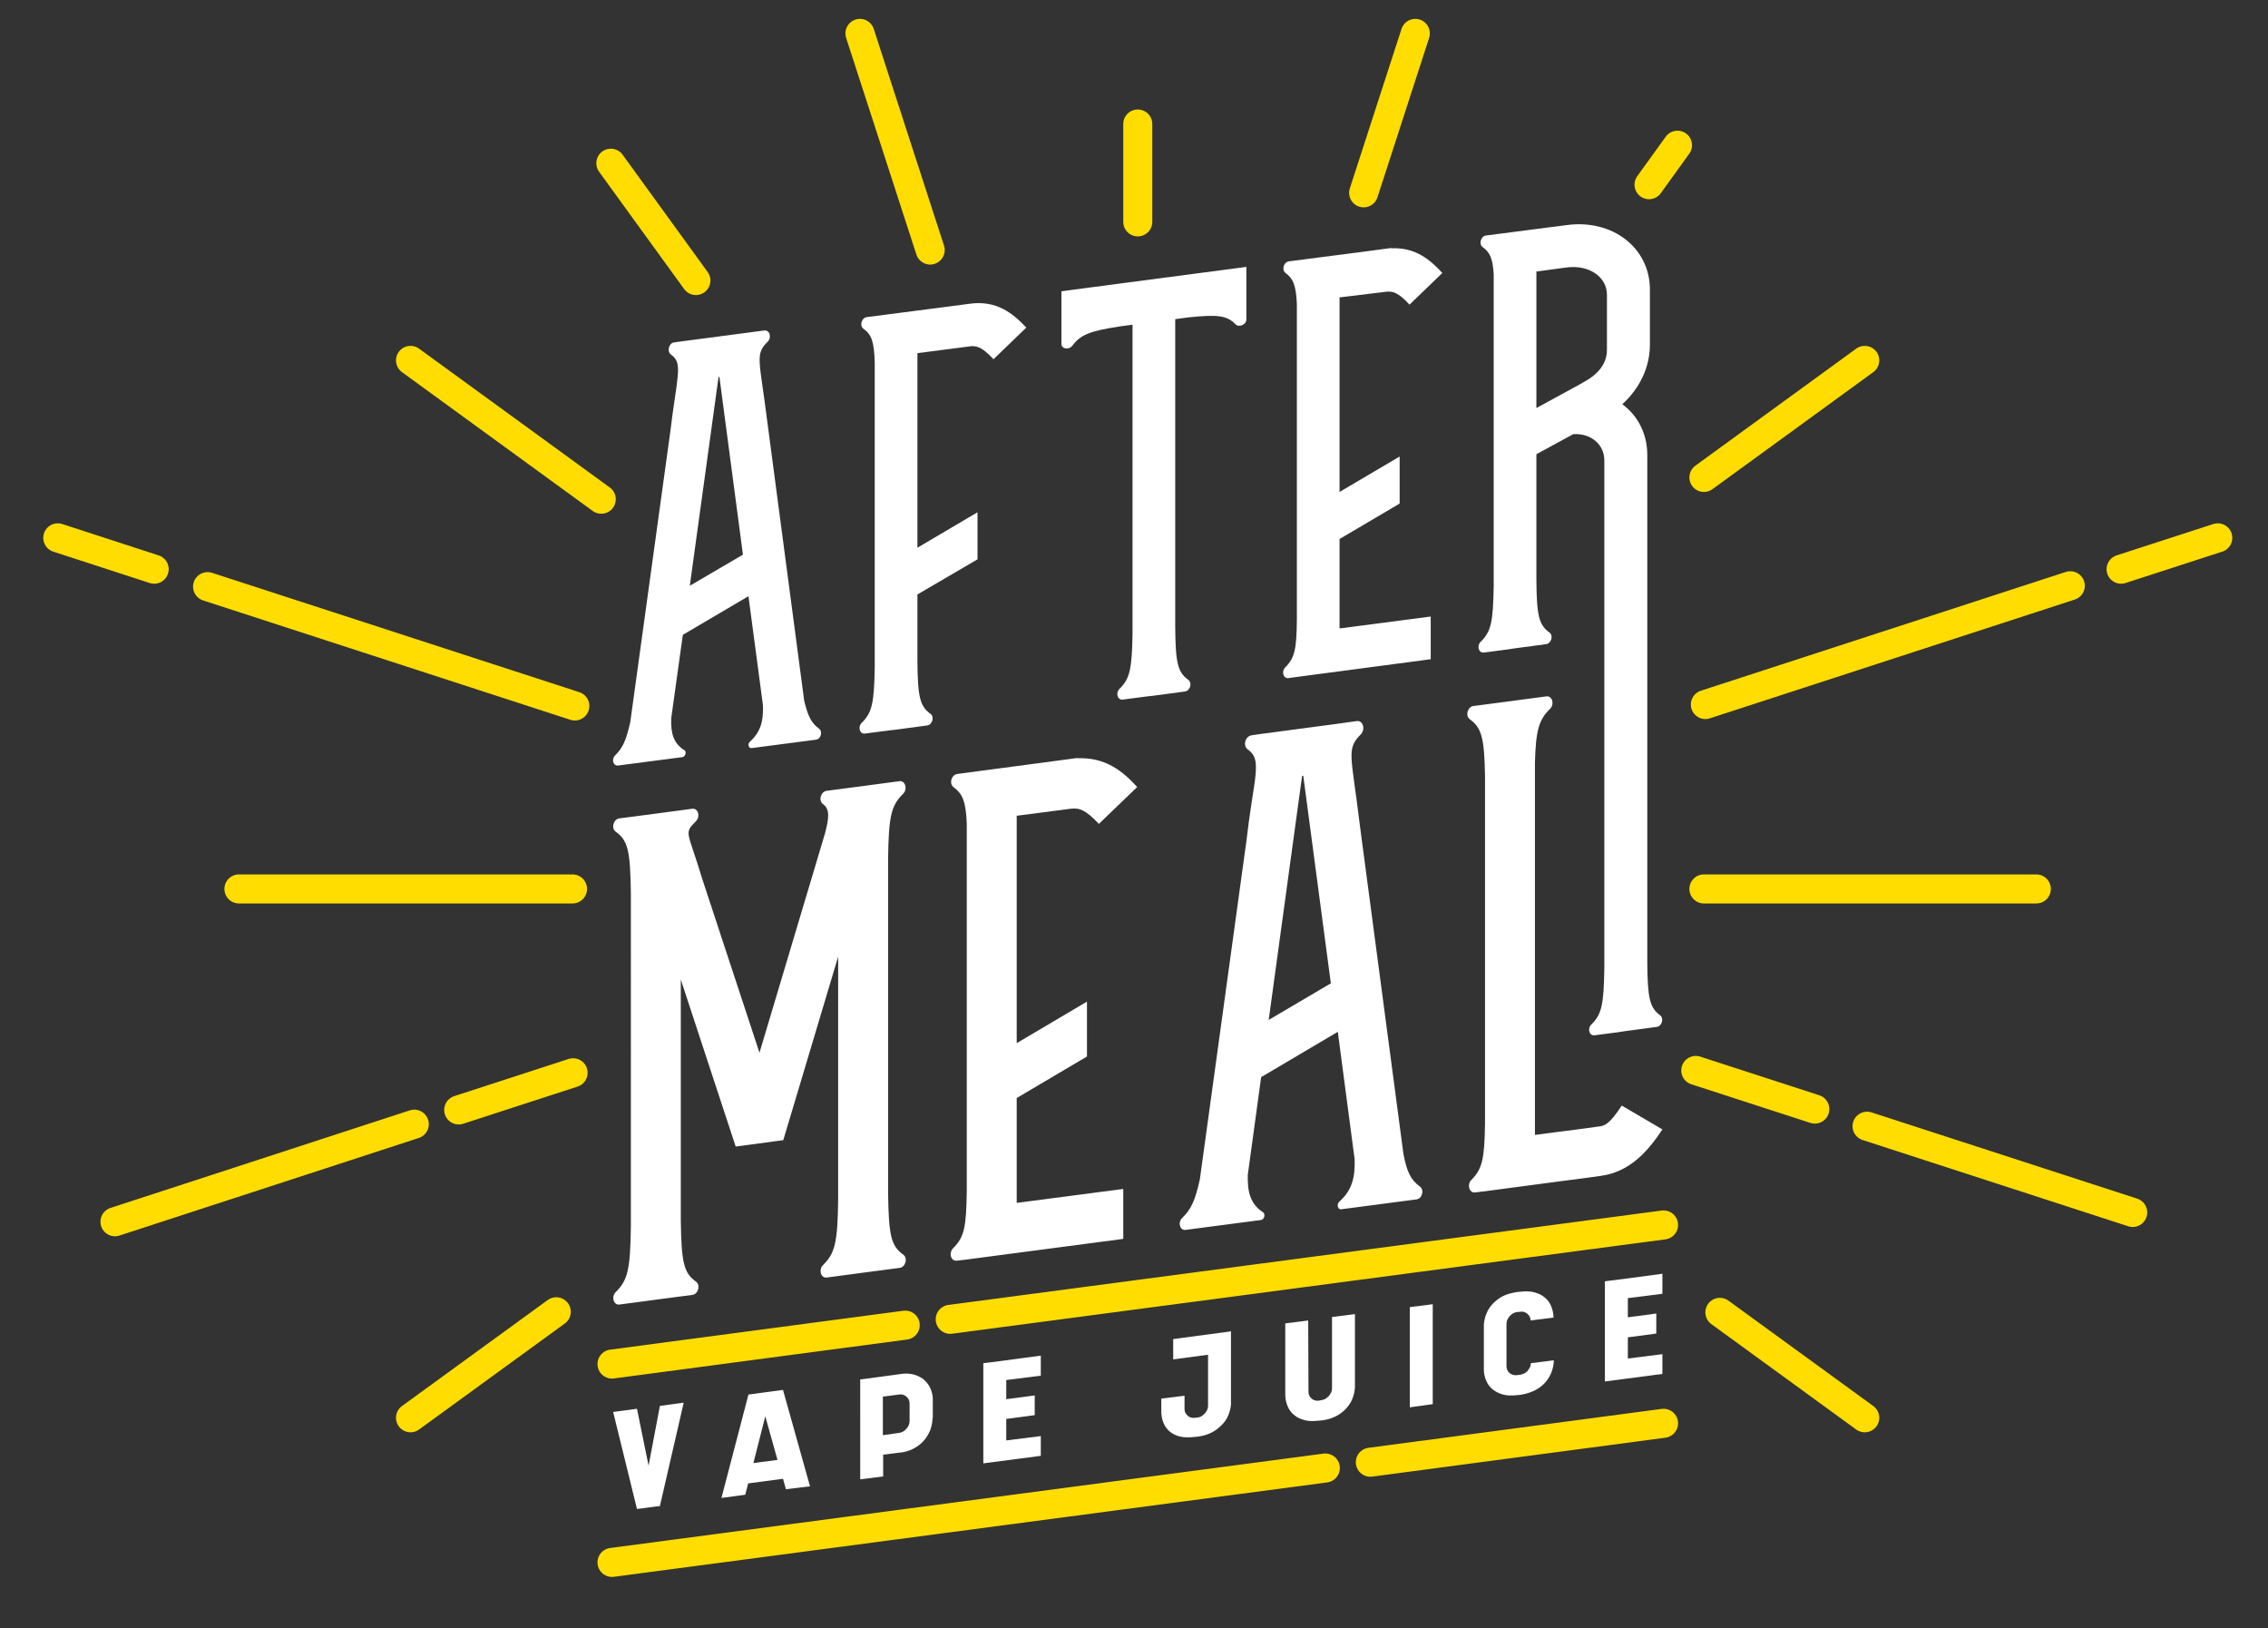 <?xml version="1.0" encoding="utf-8"?>
<!-- Generator: Adobe Illustrator 24.3.0, SVG Export Plug-In . SVG Version: 6.00 Build 0)  -->
<svg version="1.1" id="Ebene_1" xmlns="http://www.w3.org/2000/svg" xmlns:xlink="http://www.w3.org/1999/xlink" x="0px" y="0px"
	 viewBox="0 0 781.2 560.7" style="enable-background:new 0 0 781.2 560.7;" xml:space="preserve">
<rect x="0" y="0" width="781.2" height="560.7" fill="#333333" stroke="none"/>
<style type="text/css">
	.st0{fill:#FFFFFF;}
	.st1{fill:none;stroke:#FFDD00;stroke-width:10;stroke-linecap:round;stroke-miterlimit:10;}
</style>
<path class="st0" d="M255.9,191l-8.1-61.2l-0.3,0l-9.9,71.9L255.9,191z M282.1,250.9c1.4,1,0.6,3.6-1,3.8l-22.2,2.9
	c-1.1,0.1-1.5-1.4-0.6-2.2c3.7-3.3,4.7-7.2,4.5-12.5l-5-37.6l-22.6,13.3l0,0l-4,28.7c-0.2,5.2,0.8,8.7,4.5,11
	c0.9,0.5,0.4,2.2-0.6,2.4l-22.2,2.9c-1.7,0.2-2.4-2.2-1-3.5c2.7-2.7,3.8-5.3,5.2-11.5l13.8-100.1c0,0,0,0,0,0
	c0.8-6.7,1.6-11.6,2.1-15.2l0.2-1.7c0.7-5.4,0.5-7.7-2.1-9.5c-1.5-1.1-0.7-4,1.1-4.2l2.9-0.4v0l21.3-2.8l6.8-0.9
	c1.9-0.3,2.7,2.4,1.2,3.9c-4.4,4.3-2.8,6.1-0.2,26.8c0,0,0,0,0,0l12.8,96.8C278.3,246.7,279.5,249,282.1,250.9"/>
<path class="st0" d="M353.5,112.8l-11.3,10.9c-3.9-4.2-5.8-4.8-8.4-4.4l-17.8,2.3v67l20.7-12.2v16.2L316,204.7v23
	c0.1,12.4,0.9,15.5,4.5,18.1c1.4,1,0.7,3.7-1.1,4l-11.2,1.5l-1.9,0.2l-8.4,1.1c-1.8,0.2-2.5-2.3-1.1-3.7c3.6-3.5,4.3-6.8,4.5-19.3
	V124.9c-0.2-7.3-1.1-9.7-3.9-11.7c-1.4-1-0.7-3.7,1.1-4l23.2-3c0,0,0,0,0.1,0l12.1-1.6C343.2,103.3,348.8,107.8,353.5,112.8"/>
<path class="st0" d="M365.5,100.3l63.8-8.4v7.8v1.9v5.1v3.3c0,1.8-2.6,2.9-3.8,1.6c-2.9-2.9-5.8-3.4-16.3-2.3l-4.4,0.6V216
	c0.1,12.4,0.9,15.5,4.5,18.1c1.4,1,0.7,3.7-1.1,4l-11.2,1.5l-1.9,0.2l-8.4,1.1c-1.8,0.2-2.5-2.3-1.1-3.7c3.6-3.5,4.3-6.8,4.5-19.3
	V111.8l-4.4,0.6c-10.5,1.6-13.5,2.9-16.3,6.6c-1.2,1.6-3.8,1.2-3.8-0.6v-3.3V110v-1.9V100.3z"/>
<path class="st0" d="M461.4,102.4v67l20.7-12.2v16.2l-20.7,12.2v30.8l31.4-4.1V227l-46.1,6.1v0l-2.9,0.4c-1.8,0.2-2.5-2.3-1.1-3.7
	c3.3-3.3,3.9-6.3,4-16.6V104.8c-0.3-6.5-1.2-8.8-3.9-10.8c-1.4-1-0.7-3.7,1.1-4l23.2-3c0,0,0,0,0.1,0l12-1.6v0.1
	c8.2-0.4,13.3,3.8,17.6,8.5l-11.3,10.9c-3.9-4.2-5.8-4.8-8.4-4.4L461.4,102.4z"/>
<path class="st0" d="M539.6,92.1l-10.4,1.4v47l15.6-8.5l0,0c0,0,0.1,0,0.1-0.1c5.8-3,8.6-6.8,8.6-11.5v-18.9
	C553.5,95.3,547.3,91.1,539.6,92.1 M571.8,349.6c1.4,1,0.7,3.7-1.1,4l-11.2,1.5l-1.9,0.3l-8.4,1.1c-1.8,0.2-2.5-2.3-1.1-3.7
	c3.6-3.5,4.3-6.8,4.5-19.3V158.5c0-5.5-4.7-9.4-10.7-9l-12.7,6.9v43.2c0.1,12.5,0.9,15.6,4.5,18.2c1.4,1,0.7,3.7-1.1,4l-11.2,1.5
	l-1.9,0.3l-8.4,1.1c-1.8,0.2-2.5-2.3-1.1-3.7c3.6-3.5,4.3-6.8,4.5-19.3v-57.4v-1V94.6c-0.3-5.6-1.3-7.7-3.8-9.5
	c-1.4-1-0.7-3.7,1.1-4l23.2-3c0,0,0,0,0.1,0l4.6-0.6c15.8-2.1,28.6,7.9,28.6,22.2v18.9c0,7.8-3.4,15-9.5,20.6
	c5.3,3.9,8.6,10.1,8.6,17.5v174.9C567.5,343.9,568.3,347,571.8,349.6"/>
<path class="st0" d="M305.9,295.8v115c0.2,14.6,1,18.2,5.2,21.2c1.7,1.2,0.8,4.4-1.3,4.6l-13,1.7l-2.2,0.3l-9.8,1.3
	c-2.1,0.3-2.9-2.7-1.3-4.3c4.2-4.1,5-8,5.2-22.6v-83.6l-18.9,63.2l-16.4,2.2l-18.9-57.5v82.8c0.2,14.6,1,18.2,5.2,21.2
	c1.7,1.2,0.8,4.4-1.3,4.6l-13,1.7l-2.2,0.3l-9.8,1.3c-2.1,0.3-2.9-2.7-1.3-4.3c4.2-4.1,5-8,5.2-22.6V307.6
	c-0.2-14.6-1-18.2-5.2-21.2c-1.7-1.2-0.8-4.4,1.3-4.6l13-1.7l2.2-0.3l9.8-1.3c2.1-0.3,2.9,2.7,1.3,4.3c-4.3,4.3-2.8,3.2,2.2,19.9
	l19.7,59.8l22.5-75.3c1.4-5.2,1.9-8.5-0.6-10.3c-1.7-1.2-0.8-4.4,1.3-4.6l13-1.7l2.2-0.3l9.8-1.3c2-0.3,2.9,2.7,1.3,4.3
	C306.9,277.4,306.1,281.2,305.9,295.8"/>
<path class="st0" d="M350.2,280.9v78.3l24.2-14.3v18.9l-24.2,14.3v36.1l36.7-4.8v17.2l-53.9,7.1v0l-3.4,0.4
	c-2.1,0.3-2.9-2.7-1.3-4.3c3.9-3.8,4.5-7.4,4.7-19.4V283.7c-0.3-7.6-1.4-10.3-4.5-12.6c-1.7-1.2-0.8-4.4,1.3-4.6l27.1-3.6
	c0,0,0.1,0,0.1,0l14.1-1.9v0.1c9.6-0.4,15.6,4.4,20.6,9.9l-13.2,12.7c-4.6-4.9-6.8-5.6-9.8-5.2L350.2,280.9z"/>
<path class="st0" d="M458.4,338.6l-9.5-71.5l-0.4,0.1L437,351.2L458.4,338.6z M489.1,408.6c1.6,1.2,0.7,4.2-1.2,4.4l-25.9,3.4
	c-1.2,0.2-1.7-1.6-0.7-2.6c4.4-3.9,5.5-8.4,5.3-14.6l-5.8-43.9l-26.4,15.6l0,0l-4.6,33.6c-0.2,6,1,10.2,5.2,12.9
	c1,0.6,0.5,2.6-0.7,2.7l-25.9,3.4c-2,0.3-2.8-2.6-1.2-4.1c3.2-3.1,4.5-6.2,6.1-13.4l16.1-117c0,0,0,0,0,0c0.9-7.9,1.9-13.6,2.5-17.8
	l0.3-2c0.8-6.3,0.6-9-2.4-11.1c-1.8-1.3-0.9-4.6,1.3-4.9l3.4-0.5l0,0l24.9-3.3l7.9-1.1c2.2-0.3,3.1,2.8,1.4,4.6
	c-5.1,5.1-3.2,7.1-0.3,31.3c0,0,0,0,0,0l15,113.1C484.6,403.7,486,406.3,489.1,408.6"/>
<path class="st0" d="M558.6,380.7l14,8.2c-4.7,7.1-10.9,14.6-21.2,16l-6.5,0.9l-7.8,1l-25.6,3.4v0l-3.4,0.4c-2,0.3-2.9-2.7-1.3-4.3
	c3.8-3.8,4.5-7.3,4.7-19.1v-120c-0.2-13.1-1.2-16.6-5.2-19.5c-1.7-1.2-0.8-4.4,1.3-4.6l13-1.7l2.2-0.3l9.8-1.3
	c2.1-0.3,2.9,2.7,1.3,4.3c-3.8,3.7-4.9,7.2-5.2,18.6v128.1l8.4-1.1l7.8-1l6.5-0.9C552.6,387.5,554.3,387.3,558.6,380.7"/>
<polygon class="st0" points="235.5,483 227.3,518.6 225.6,518.8 221.1,519.4 219.4,519.6 211.2,486.2 219.4,485.1 223.4,504.7 
	227.3,484.1 "/>
<path class="st0" d="M259.5,503.8l8.3-1.1l-4.2-15L259.5,503.8z M270.7,512.8l-1-3.6l-12,1.6l-1,3.9l-8.2,1.1l9.3-35.6l11.9-1.6
	l9.3,33.2L270.7,512.8z"/>
<path class="st0" d="M309.7,493.4c0.9-0.1,1.8-0.6,2.5-1.4c0.7-0.8,1.1-1.7,1.1-2.6v-6.2c0-0.9-0.4-1.7-1.1-2.3
	c-0.7-0.6-1.6-0.9-2.5-0.7l-5.6,0.7v13.3L309.7,493.4z M321.2,488.3c0,1.4-0.3,2.8-0.8,4.2c-0.6,1.4-1.3,2.6-2.3,3.7
	c-1,1.1-2.2,2-3.6,2.7c-1.4,0.7-3,1.2-4.7,1.3l-5.6,0.7v7.5l-7.9,1V475l2.4-0.3l11.1-1.5c1.6-0.3,3.1-0.3,4.5,0
	c1.4,0.3,2.6,0.9,3.6,1.6c1,0.8,1.8,1.7,2.4,2.9s0.9,2.4,1,3.7V488.3z"/>
<polygon class="st0" points="346.6,475.2 346.6,481.8 356.4,480.5 356.4,487.3 346.6,488.6 346.6,496 358.5,494.5 358.5,501.3 
	338.7,503.9 338.7,469.4 341.2,469.1 346.6,468.4 358.5,466.8 358.5,473.7 "/>
<path class="st0" d="M423.1,487.3c-0.5,1.3-1.3,2.4-2.3,3.4c-1,1-2.1,1.9-3.5,2.6c-1.4,0.7-3,1.2-4.8,1.4l-1.1,0.1
	c-1.8,0.2-3.4,0.2-4.8-0.1c-1.4-0.3-2.6-0.9-3.5-1.6c-1-0.8-1.7-1.7-2.2-2.8c-0.5-1.1-0.8-2.4-0.9-3.7v0c0-0.1,0-0.3,0-0.5l0,0
	l0-4.5l8-1v4.7c0,0.4,0.1,0.8,0.3,1.2c0.2,0.4,0.5,0.7,0.8,1c0.3,0.3,0.7,0.5,1.1,0.6c0.4,0.1,0.9,0.2,1.3,0.1l1.1-0.1
	c0.5-0.1,0.9-0.2,1.3-0.5c0.4-0.2,0.8-0.6,1.1-0.9c0.3-0.4,0.6-0.8,0.8-1.2c0.2-0.4,0.3-0.9,0.3-1.4l0,0l0-17.6l-12,1.6v-7l12-1.6
	l6.8-0.9l1.1-0.2v25.2C423.9,484.8,423.6,486.1,423.1,487.3"/>
<path class="st0" d="M466.7,477.8c-0.1,1.4-0.4,2.7-0.9,3.9c-0.5,1.3-1.3,2.4-2.2,3.4c-1,1-2.1,1.9-3.5,2.6c-1.4,0.7-3,1.2-4.8,1.4
	l-1.1,0.1c-1.9,0.2-3.5,0.2-4.9-0.2c-1.4-0.4-2.6-0.9-3.6-1.8c-1-0.8-1.7-1.8-2.2-3c-0.5-1.2-0.8-2.5-0.8-3.9v-24.6l7.9-1l0.1,24.6
	c0,0.5,0.1,0.9,0.3,1.3c0.2,0.4,0.4,0.7,0.8,1c0.3,0.3,0.7,0.5,1.1,0.6c0.4,0.1,0.9,0.2,1.3,0.1l1.1-0.2c0.5-0.1,0.9-0.2,1.3-0.5
	c0.4-0.2,0.8-0.6,1.1-0.9c0.3-0.4,0.6-0.8,0.8-1.2c0.2-0.5,0.3-0.9,0.3-1.4v-24.6l7.9-1L466.7,477.8L466.7,477.8z"/>
<polygon class="st0" points="485.6,484.6 485.6,450.1 493.5,449.1 493.5,483.5 "/>
<path class="st0" d="M525.1,472.9c0.4-0.2,0.8-0.5,1.1-0.9c0.3-0.4,0.6-0.8,0.8-1.2c0.2-0.5,0.3-0.9,0.3-1.4l7.9-1
	c0,1.4-0.3,2.8-0.8,4.1c-0.5,1.3-1.2,2.5-2.2,3.6c-1,1.1-2.2,2-3.6,2.7c-1.4,0.7-3.1,1.2-4.9,1.5l-1.1,0.1c-1.8,0.2-3.5,0.2-4.9-0.2
	c-1.4-0.4-2.6-1-3.6-1.8c-1-0.8-1.7-1.8-2.2-3c-0.5-1.2-0.8-2.5-0.8-3.9l0-15.3l0,0c0.1-1.4,0.4-2.7,0.9-3.9
	c0.5-1.3,1.3-2.4,2.2-3.4c1-1,2.1-1.9,3.5-2.6c1.4-0.7,3-1.1,4.8-1.4l1.1-0.1c1.8-0.2,3.5-0.2,4.9,0.2c1.4,0.4,2.6,0.9,3.6,1.8
	c1,0.8,1.7,1.8,2.2,3c0.5,1.2,0.8,2.5,0.8,3.9l-7.9,1c0-0.9-0.4-1.7-1.1-2.3c-0.7-0.6-1.6-0.9-2.5-0.7l-1.1,0.1
	c-0.9,0.1-1.8,0.6-2.5,1.4c-0.7,0.8-1.1,1.7-1.1,2.6v14.7c0,0.5,0.1,0.9,0.3,1.3c0.2,0.4,0.4,0.7,0.8,1c0.3,0.3,0.7,0.5,1.1,0.6
	c0.4,0.1,0.9,0.2,1.4,0.1l1.1-0.1C524.3,473.2,524.7,473.1,525.1,472.9"/>
<polygon class="st0" points="560.7,447 560.7,453.6 570.5,452.3 570.5,459.2 560.7,460.5 560.7,467.8 572.6,466.3 572.6,473.1 
	552.8,475.7 552.8,441.2 555.2,440.9 560.7,440.2 572.6,438.6 572.6,445.5 "/>
<path class="st1" d="M487.5,11.5l-17.8,54.9 M577.8,50L568,63.6 M642.3,124.1l-55.4,40.3 M763.9,185.2L730.6,196 M713.1,201.7
	l-125.7,40.9 M701.4,306.1H586.9 M584.1,368.6l41,13.3 M643.1,387.8l91.5,29.7 M642.3,488.2l-49.9-36.3 M141.4,488.2l50.2-36.5
	 M197.4,369.4L158,382.2 M142.7,387.1L39.6,420.7 M82.3,306.1h114.9 M19.9,185.2L53.1,196 M71.5,202l126.5,41.1 M141.4,124.1
	l65.7,47.8 M210.4,56.2l29.3,40.4 M296.2,11.5l24.2,74.6 M391.9,42.7v33.7"/>
<path class="st1" d="M573,490.1l-101,13.4 M456.5,505.5L210.8,538 M210.8,469.7l101-13.4 M327.3,454.3L573,421.8"/>
</svg>
